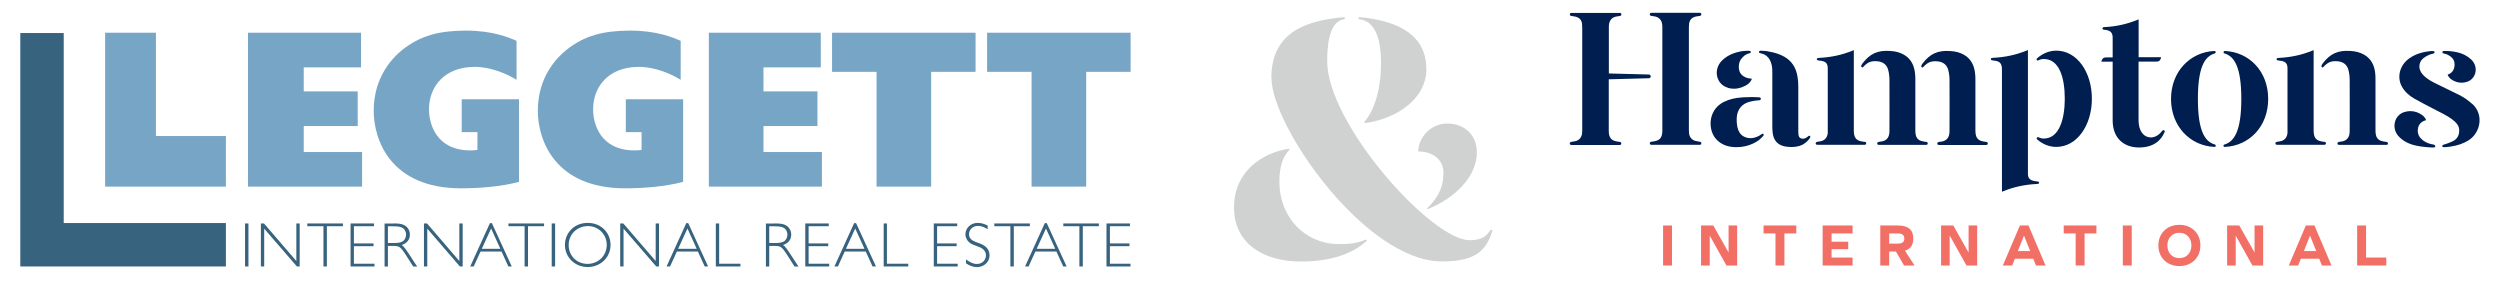 <svg width="308" height="35" viewBox="0 0 308 35" fill="none" xmlns="http://www.w3.org/2000/svg">
<g clip-path="url(#clip0_2666_2679)">
<mask id="mask0_2666_2679" style="mask-type:luminance" maskUnits="userSpaceOnUse" x="0" y="0" width="308" height="35">
<path d="M307.8 0H0V34.55H307.8V0Z" fill="white"/>
</mask>
<g mask="url(#mask0_2666_2679)">
<path d="M152.03 25.54C152.03 21.16 155.47 18.83 158.78 18.32L158.87 18.45C158.05 19.27 157.62 20.51 157.62 22.41C157.62 26.75 160.76 30.07 164.97 30.07C166.35 30.07 167.16 29.98 168.28 29.51L168.41 29.64C166.56 31.36 163.81 32.22 160.24 32.22C155.64 32.22 152.03 29.99 152.03 25.56M156.63 9.59C156.63 3.96 160.93 2.5 165.66 2.11V2.37C163.98 2.54 163.51 4.86 163.51 7.53C163.51 15.27 176.37 29.59 181.05 29.59C182.43 29.59 183.07 29.2 183.63 28.34H183.89C183.12 30.96 181.7 32.21 177.66 32.21C168.24 32.21 156.64 15.57 156.64 9.59M168.07 15.05C169.75 13.07 170.14 9.98 170.14 7.74C170.14 4.86 169.45 2.54 167.39 2.36V2.1C172.72 2.57 175.73 4.59 175.73 8.55C175.73 11.95 172.42 14.57 168.16 15.17L168.07 15.04V15.05ZM175.81 25.67C177.49 24.08 177.83 22.66 177.83 21.24C177.83 19.73 176.58 18.66 174.73 18.66C174.73 17.03 176.19 15.22 178.3 15.22C180.41 15.22 181.95 16.6 181.95 18.79C181.95 21.76 179.2 24.47 175.89 25.76L175.8 25.67H175.81Z" fill="#D0D2D1"/>
<path d="M208.11 2.85C208.2 2.41 208.45 2.1 209.08 2.01L209.41 1.96C209.58 1.93 209.62 1.84 209.6 1.72C209.58 1.6 209.47 1.58 209.36 1.58H203.5C203.39 1.58 203.28 1.59 203.26 1.72C203.24 1.84 203.28 1.93 203.45 1.96L203.78 2.01C203.87 2.02 203.95 2.04 204.03 2.06C204.54 2.23 204.8 2.63 204.8 3.3V16.19C204.77 16.85 204.58 17.29 203.78 17.41L203.45 17.46C203.28 17.49 203.24 17.58 203.26 17.7C203.28 17.83 203.39 17.84 203.5 17.84H209.36C209.48 17.84 209.58 17.83 209.6 17.7C209.62 17.58 209.58 17.49 209.41 17.46L209.08 17.4C208.99 17.39 208.91 17.37 208.83 17.35C208.42 17.21 208.17 16.92 208.09 16.45C208.09 16.45 208.09 16.44 208.09 16.43V16.33C208.08 16.23 208.07 16.13 208.07 16.03C208.07 11.98 208.07 7.41 208.07 3.36L208.1 2.84L208.11 2.85Z" fill="#001E50"/>
<path d="M198.21 9.77C198.21 9.77 203.01 9.64 203.14 9.64C203.27 9.64 203.37 9.54 203.37 9.41C203.37 9.28 203.28 9.19 203.14 9.18C203.01 9.18 198.21 9.05 198.21 9.05V3.31C198.21 2.63 198.47 2.24 198.98 2.07C199.06 2.05 199.14 2.03 199.23 2.02L199.56 1.97C199.73 1.94 199.77 1.85 199.75 1.73C199.73 1.6 199.62 1.59 199.51 1.59H193.65C193.54 1.59 193.43 1.59 193.41 1.73C193.39 1.85 193.43 1.94 193.6 1.97L193.93 2.02C194.56 2.12 194.81 2.42 194.9 2.86L194.93 3.38C194.93 7.43 194.93 12 194.93 16.05C194.93 16.15 194.93 16.25 194.91 16.35V16.45C194.91 16.45 194.91 16.46 194.91 16.47C194.83 16.94 194.59 17.23 194.17 17.37C194.1 17.39 194.01 17.41 193.92 17.42L193.59 17.48C193.42 17.51 193.38 17.6 193.4 17.72C193.42 17.84 193.53 17.86 193.64 17.86H199.5C199.62 17.86 199.72 17.85 199.74 17.72C199.76 17.6 199.72 17.51 199.55 17.48L199.22 17.43C198.42 17.31 198.23 16.86 198.2 16.22V9.78L198.21 9.77Z" fill="#001E50"/>
<path d="M251.09 22.37C251.04 22.35 250.77 22.32 250.68 22.31C250.15 22.23 249.84 22 249.84 21.43V8.76V6.16L249.68 6.23C248.38 6.76 247.04 7.05 245.59 7.12C245.55 7.12 245.51 7.12 245.47 7.13C245.47 7.13 245.28 7.14 245.27 7.26C245.25 7.38 245.38 7.42 245.38 7.42C245.43 7.44 245.7 7.47 245.79 7.48C246.37 7.57 246.64 7.81 246.64 8.56V23.62L246.8 23.56C248.1 23.03 249.44 22.74 250.89 22.67C250.93 22.67 250.97 22.67 251.01 22.66C251.01 22.66 251.2 22.66 251.22 22.53C251.24 22.41 251.11 22.37 251.11 22.37" fill="#001E50"/>
<path d="M222.76 16.8C222.35 17.15 222.04 17.12 221.89 17.05C221.75 16.99 221.64 16.91 221.6 16.72C221.57 16.57 221.55 16.48 221.55 16.27C221.55 15.55 221.55 11.81 221.55 10.66C221.55 10.22 221.52 9.81 221.45 9.43C221.27 8.32 220.73 7.5 219.83 6.99C219.27 6.67 218.67 6.49 218.11 6.39C217.73 6.29 217.52 6.27 217.05 6.25C217 6.25 216.96 6.25 216.91 6.25C216.91 6.25 216.73 6.25 216.7 6.37C216.67 6.49 216.8 6.53 216.8 6.53C216.8 6.53 216.83 6.53 216.85 6.55C216.85 6.55 216.86 6.55 216.87 6.55C216.93 6.57 217 6.59 217 6.59C217.01 6.59 217.02 6.59 217.02 6.59C217.16 6.63 217.24 6.66 217.32 6.69C217.33 6.69 217.35 6.7 217.36 6.71C217.44 6.75 217.52 6.81 217.64 6.89C217.96 7.15 218.16 7.52 218.27 8C218.34 8.3 218.35 8.61 218.35 8.89C218.35 10.32 218.35 11.75 218.35 13.18V15.44C218.35 15.71 218.35 15.97 218.38 16.23C218.45 17.27 219.02 17.92 220.01 18.06C220.24 18.09 220.47 18.11 220.69 18.11C220.9 18.11 221.08 18.1 221.27 18.07C221.78 17.99 222.19 17.86 222.74 17.31C222.87 17.18 222.94 17.06 222.96 17.03C223.12 16.82 222.98 16.61 222.76 16.79" fill="#001E50"/>
<path d="M212.88 10.83C213.13 10.9 213.38 10.93 213.63 10.93C214.21 10.93 214.87 10.72 215.37 10.34C215.46 10.27 215.53 10.2 215.61 10.1C215.78 9.9 215.82 9.73 215.83 9.7C215.81 9.7 215.53 9.66 215.53 9.66C215.44 9.64 215.41 9.64 215.33 9.62C214.84 9.5 214.44 9.19 214.3 8.76C214.15 8.31 214.21 7.66 214.51 7.27C214.67 7.07 214.82 6.92 214.95 6.82C215.29 6.59 215.57 6.56 215.59 6.55C215.59 6.55 215.72 6.51 215.7 6.39C215.68 6.27 215.49 6.26 215.49 6.26C215.42 6.26 215.22 6.26 215.22 6.26C214.96 6.26 214.72 6.29 214.48 6.33C214.44 6.33 214.41 6.34 214.37 6.35C214.34 6.35 214.32 6.36 214.29 6.37C214.29 6.37 214.29 6.37 214.28 6.37C213.35 6.57 212.64 6.97 212.14 7.47C211.6 8.01 211.38 8.76 211.57 9.48C211.74 10.13 212.23 10.63 212.88 10.81" fill="#001E50"/>
<path d="M217.09 16.5L217 16.55C217 16.55 216.96 16.57 216.95 16.58C216.91 16.61 216.87 16.64 216.83 16.66C216.82 16.66 216.81 16.66 216.8 16.68C216.77 16.7 216.73 16.72 216.7 16.74C216.57 16.81 216.42 16.87 216.29 16.91C216.27 16.91 216.26 16.92 216.24 16.93C216.21 16.93 216.19 16.95 216.16 16.95C216.14 16.95 216.12 16.96 216.09 16.97C216.06 16.97 216.03 16.98 216 16.99C215.54 17.08 215.1 16.98 214.77 16.78C214.4 16.56 214.15 16.16 214.04 15.63C213.97 15.29 213.95 14.93 213.96 14.59C214 13.46 214.63 12.72 215.71 12.5C216.11 12.42 216.26 12.38 216.67 12.36C216.67 12.36 216.67 12.36 216.68 12.36C216.78 12.36 216.84 12.33 216.84 12.33C216.84 12.33 216.97 12.27 216.93 12.12C216.89 11.97 216.71 11.99 216.71 11.99C216.05 11.94 215.45 11.96 214.75 11.99C213.82 12.04 213.08 12.21 212.37 12.56C211.55 12.97 210.99 13.69 210.81 14.57C210.62 15.46 210.84 16.43 211.35 17.05C211.92 17.73 212.71 18.09 213.75 18.13C213.82 18.13 213.89 18.13 213.95 18.13C214.7 18.13 215.4 17.97 216.05 17.65C216.05 17.65 216.07 17.65 216.07 17.64C216.18 17.59 216.28 17.53 216.38 17.47C216.4 17.46 216.42 17.45 216.44 17.43C216.47 17.41 216.51 17.39 216.54 17.37C216.63 17.31 216.72 17.25 216.8 17.17C216.88 17.1 216.96 17.03 217.04 16.95C217.04 16.95 217.06 16.92 217.08 16.91C217.08 16.91 217.17 16.82 217.21 16.77C217.21 16.77 217.34 16.64 217.27 16.53C217.2 16.43 217.08 16.49 217.08 16.49" fill="#001E50"/>
<path d="M229.71 17.48L229.39 17.43C228.58 17.3 228.41 16.83 228.39 16.14V6.17L228.23 6.24C226.93 6.77 225.59 7.06 224.14 7.13C224.1 7.13 224.07 7.13 224.03 7.14C224.03 7.14 223.85 7.15 223.83 7.27C223.81 7.39 223.94 7.43 223.94 7.43C223.99 7.45 224.26 7.48 224.35 7.49C224.88 7.57 225.18 7.77 225.18 8.42C225.18 9.08 225.18 14.6 225.18 16.39C225.12 16.91 224.87 17.22 224.45 17.37C224.38 17.39 224.3 17.41 224.21 17.42L223.89 17.47C223.72 17.5 223.68 17.59 223.7 17.71C223.72 17.83 223.83 17.84 223.94 17.84H224.63H225.01H229.67C229.78 17.84 229.89 17.83 229.91 17.7C229.93 17.58 229.89 17.49 229.72 17.46" fill="#001E50"/>
<path d="M237.29 17.48L236.97 17.43C236.12 17.3 235.97 16.78 235.97 16.02C235.97 15.83 235.97 11.46 235.97 10.07V9.82C235.97 9.56 235.97 9.21 235.91 8.87C235.77 7.86 235.29 7.13 234.49 6.7C234.04 6.46 233.54 6.32 232.9 6.28C231.33 6.16 230.36 6.63 229.47 7.8C229.42 7.86 229.38 7.93 229.34 8C229.34 8 229.25 8.16 229.34 8.26C229.43 8.36 229.52 8.27 229.52 8.27C230.09 7.67 230.48 7.48 231.3 7.55C231.96 7.6 232.43 7.96 232.6 8.53C232.71 8.9 232.77 9.32 232.78 9.74C232.8 10.61 232.78 15.21 232.78 16.14C232.78 16.82 232.53 17.21 232.03 17.38C231.96 17.4 231.88 17.42 231.79 17.43L231.47 17.48C231.3 17.51 231.26 17.6 231.28 17.72C231.3 17.84 231.41 17.85 231.52 17.85H232.21H232.59H237.25C237.36 17.85 237.47 17.84 237.49 17.71C237.51 17.59 237.47 17.5 237.3 17.47" fill="#001E50"/>
<path d="M293.98 17.48L293.66 17.43C292.81 17.3 292.66 16.78 292.66 16.02C292.66 15.83 292.66 9.82 292.66 9.82C292.66 9.56 292.66 9.21 292.61 8.87C292.47 7.86 291.99 7.13 291.19 6.7C290.74 6.46 290.24 6.32 289.6 6.28C288.03 6.16 287.06 6.63 286.17 7.8C286.12 7.86 286.08 7.93 286.04 8C286.04 8 285.95 8.16 286.04 8.26C286.13 8.36 286.22 8.27 286.22 8.27C286.79 7.67 287.18 7.48 288 7.55C288.66 7.6 289.13 7.96 289.3 8.53C289.41 8.9 289.47 9.32 289.48 9.74C289.5 10.61 289.48 15.7 289.48 16.14C289.48 16.82 289.23 17.21 288.73 17.38C288.66 17.4 288.58 17.42 288.49 17.43L288.17 17.48C288 17.51 287.96 17.6 287.98 17.72C288 17.84 288.11 17.85 288.22 17.85H293.95C294.06 17.85 294.17 17.85 294.19 17.72C294.21 17.6 294.17 17.51 294 17.48" fill="#001E50"/>
<path d="M244.69 17.48L244.37 17.43C243.52 17.3 243.37 16.78 243.37 16.02C243.37 15.83 243.37 15.64 243.37 15.46C243.37 14.13 243.37 11.47 243.37 10.08V9.83C243.37 9.57 243.37 9.22 243.31 8.88C243.17 7.87 242.69 7.14 241.89 6.71C241.44 6.47 240.94 6.33 240.3 6.29C238.73 6.17 237.76 6.64 236.87 7.81C236.82 7.87 236.78 7.94 236.74 8.01C236.74 8.01 236.65 8.17 236.74 8.27C236.83 8.37 236.92 8.28 236.92 8.28C237.49 7.68 237.88 7.49 238.7 7.56C239.36 7.61 239.83 7.97 240 8.54C240.11 8.91 240.17 9.33 240.18 9.75C240.2 10.62 240.18 15.22 240.18 16.15C240.18 16.83 239.93 17.22 239.43 17.39C239.36 17.41 239.28 17.43 239.19 17.44L238.87 17.49C238.7 17.52 238.66 17.61 238.68 17.73C238.7 17.85 238.81 17.86 238.92 17.86H239.61H239.99H244.65C244.76 17.86 244.87 17.85 244.89 17.72C244.91 17.6 244.87 17.51 244.7 17.48" fill="#001E50"/>
<path d="M304.6 12.83C304.11 12.38 303.56 11.99 302.96 11.69C302.43 11.42 301.9 11.17 301.36 10.91C300.86 10.67 300.36 10.42 299.87 10.18C299.26 9.87 298.81 9.55 298.48 9.18C298.15 8.81 298.01 8.38 298.09 7.96C298.16 7.55 298.43 7.2 298.85 6.97C299.02 6.88 299.15 6.8 299.36 6.72C299.4 6.71 299.64 6.63 299.76 6.61C299.76 6.61 299.83 6.58 299.85 6.57C299.85 6.57 299.98 6.52 299.94 6.4C299.9 6.28 299.72 6.29 299.72 6.29C299.66 6.29 299.6 6.29 299.55 6.29C299.49 6.29 299.43 6.3 299.41 6.3C298.37 6.41 297.57 6.68 296.88 7.15C295.66 7.97 295.25 9.49 295.92 10.68C296.26 11.28 296.77 11.77 297.46 12.16C298.23 12.59 299.02 13 299.79 13.4C300.06 13.54 300.33 13.68 300.6 13.82L300.74 13.89C301.34 14.2 301.96 14.53 302.46 15C302.79 15.32 302.94 15.6 302.97 15.93C303.02 16.61 302.75 17.14 302.16 17.41C301.55 17.69 301.14 17.8 301.07 17.82C301.07 17.82 301 17.84 300.98 17.86C300.98 17.86 300.85 17.91 300.89 18.03C300.92 18.15 301.11 18.13 301.11 18.13C301.18 18.13 301.24 18.13 301.3 18.13C301.51 18.11 301.61 18.1 301.83 18.07C302.76 17.94 303.49 17.69 304.14 17.28C304.89 16.8 305.38 15.98 305.47 15.08C305.55 14.22 305.25 13.42 304.62 12.83" fill="#001E50"/>
<path d="M301.04 6.58L301.13 6.61C301.13 6.61 301.17 6.61 301.18 6.62C301.25 6.63 301.7 6.71 302.14 7.18C302.41 7.48 302.45 7.92 302.37 8.3C302.23 9.01 301.57 9.19 301.55 9.19C301.55 9.21 301.59 9.35 301.73 9.52C301.8 9.6 301.85 9.66 301.92 9.72C302.33 10.03 302.78 10.19 303.26 10.19C303.46 10.19 303.67 10.16 303.87 10.1C304.41 9.95 304.81 9.54 304.95 9.01C305.11 8.42 304.93 7.8 304.48 7.36C304.05 6.94 303.43 6.58 302.63 6.42L302.25 6.35C301.95 6.3 301.63 6.28 301.3 6.28C301.3 6.28 301.26 6.28 301.21 6.28H301.19C301.19 6.28 301.13 6.28 301.11 6.28C301.11 6.28 300.92 6.28 300.9 6.41C300.88 6.53 301.01 6.57 301.01 6.57" fill="#001E50"/>
<path d="M299.91 17.84L299.81 17.81C299.81 17.81 299.77 17.81 299.76 17.8C299.54 17.77 299.04 17.66 298.6 17.36C298.49 17.27 298.36 17.17 298.24 17.04C297.89 16.68 297.81 16.2 297.9 15.77C298.06 14.97 298.87 14.81 298.89 14.81C298.89 14.79 298.85 14.63 298.69 14.44C298.61 14.35 298.55 14.28 298.47 14.22C298.01 13.87 297.5 13.69 296.96 13.69C296.73 13.69 296.5 13.72 296.27 13.79C295.67 13.95 295.22 14.41 295.06 15.02C294.89 15.68 295.08 16.38 295.59 16.88C296.07 17.36 296.77 17.76 297.67 17.94L297.82 17.97C298.2 18.06 299.13 18.16 299.63 18.17C299.63 18.17 299.67 18.17 299.72 18.17H299.74C299.77 18.17 299.8 18.17 299.82 18.17C299.82 18.17 300.01 18.17 300.03 18.04C300.05 17.92 299.92 17.88 299.92 17.88" fill="#001E50"/>
<path d="M266.59 16.04C266.53 16.02 266.45 16.04 266.41 16.09C266.07 16.55 265.57 16.93 265.01 16.93C264.08 16.93 263.47 16.12 263.47 14.82V7.59H264.35C265.03 7.59 265 7.59 265.68 7.59C265.96 7.59 266.11 7.48 266.21 7.21L266.24 7.05H263.48V2.38L263.32 2.45C262.01 2.98 260.67 3.28 259.21 3.34C259.1 3.34 259.03 3.41 259.03 3.49C259.02 3.57 259.07 3.65 259.18 3.66C259.93 3.72 260.32 3.92 260.28 4.77C260.28 4.82 260.28 4.87 260.28 4.92V7.07C260.22 7.07 260.11 7.07 260.11 7.07C260.11 7.07 259.69 7.07 259.49 7.07C259.21 7.07 259.02 7.17 258.93 7.45L258.88 7.6H260.28V14.83C260.28 17.09 261.73 18.17 263.52 18.17C265.31 18.17 266.27 17.3 266.69 16.24C266.72 16.16 266.68 16.08 266.6 16.05" fill="#001E50"/>
<path d="M253.34 6.24C252.46 6.24 251.64 6.59 250.96 7.19C250.9 7.24 250.89 7.33 250.94 7.4C250.99 7.46 251.06 7.48 251.12 7.44C251.33 7.33 251.56 7.27 251.79 7.27C253.7 7.27 254.38 9.55 254.38 12.17C254.38 14.61 253.72 17.07 251.79 17.07C251.56 17.07 251.34 17.01 251.13 16.91C251.06 16.88 250.98 16.91 250.94 16.96C250.9 17.03 250.91 17.11 250.97 17.17C251.65 17.76 252.46 18.1 253.33 18.1C255.88 18.1 257.72 15.44 257.72 12.17C257.72 8.9 255.9 6.24 253.33 6.24" fill="#001E50"/>
<path d="M286.36 17.48L286.04 17.43C285.23 17.3 285.06 16.83 285.04 16.14V6.17L284.88 6.24C283.58 6.77 282.24 7.06 280.79 7.13C280.75 7.13 280.71 7.13 280.67 7.14C280.67 7.14 280.49 7.15 280.47 7.27C280.45 7.39 280.58 7.43 280.58 7.43C280.63 7.45 280.9 7.48 280.99 7.49C281.52 7.57 281.82 7.77 281.82 8.42C281.82 9.08 281.82 14.6 281.82 16.39C281.76 16.91 281.51 17.22 281.09 17.37C281.01 17.39 280.94 17.41 280.85 17.42L280.53 17.47C280.36 17.5 280.32 17.59 280.34 17.71C280.36 17.83 280.47 17.84 280.58 17.84H281.27H281.65H286.31C286.42 17.84 286.53 17.83 286.55 17.7C286.57 17.58 286.53 17.49 286.36 17.46" fill="#001E50"/>
<path d="M272.87 17.8C271.66 17.46 270.78 16.18 270.78 12.19C270.78 8.2 271.65 6.94 272.86 6.58C272.93 6.56 272.98 6.49 272.97 6.41C272.96 6.33 272.89 6.28 272.82 6.28C269.84 6.41 267.47 8.8 267.47 12.19C267.47 15.58 269.85 17.98 272.83 18.1C272.91 18.1 272.97 18.05 272.98 17.97C272.99 17.89 272.94 17.82 272.87 17.8Z" fill="#001E50"/>
<path d="M274.1 6.28C274.02 6.28 273.96 6.33 273.94 6.41C273.93 6.49 273.98 6.56 274.05 6.58C275.26 6.93 276.13 8.23 276.13 12.19C276.13 16.15 275.25 17.46 274.04 17.81C273.97 17.83 273.92 17.9 273.93 17.97C273.94 18.04 274.01 18.1 274.08 18.1C277.06 17.98 279.44 15.63 279.44 12.19C279.44 8.75 277.07 6.41 274.1 6.28Z" fill="#001E50"/>
<path d="M205.99 27.78H204.89V32.71H205.99V27.78Z" fill="#F26F66"/>
<path d="M210.65 29.05H210.64V32.71H209.57V27.78H211.08L212.95 31.09H212.96V27.78H214.02V32.71H212.7L210.65 29.05Z" fill="#F26F66"/>
<path d="M219.84 32.71H218.74V28.76H217.27V27.78H221.3V28.76H219.84V32.71Z" fill="#F26F66"/>
<path d="M227.7 30.7H225.65V31.73H228.24V32.71H224.55V27.78H228.24V28.76H225.65V29.78H227.7V30.7Z" fill="#F26F66"/>
<path d="M232.75 32.71H231.65V27.78H233.86C235.09 27.78 235.72 28.33 235.72 29.39C235.72 30.18 235.37 30.68 234.69 30.88L235.87 32.71H234.58L233.58 30.99H232.75V32.71ZM233.82 30.01C234.36 30.01 234.61 29.81 234.61 29.39C234.61 28.97 234.36 28.76 233.82 28.76H232.75V30.01H233.82Z" fill="#F26F66"/>
<path d="M240.22 29.05H240.2V32.71H239.14V27.78H240.65L242.51 31.09H242.53V27.78H243.59V32.71H242.27L240.22 29.05Z" fill="#F26F66"/>
<path d="M250.5 31.88H248.23L247.9 32.71H246.75L248.85 27.78H249.91L252.01 32.71H250.83L250.5 31.88ZM249.35 29.04L248.6 30.93H250.12L249.36 29.04H249.35Z" fill="#F26F66"/>
<path d="M256.82 32.71H255.72V28.76H254.25V27.78H258.28V28.76H256.82V32.71Z" fill="#F26F66"/>
<path d="M262.63 27.78H261.53V32.71H262.63V27.78Z" fill="#F26F66"/>
<path d="M271.09 30.24C271.09 31.73 270.02 32.78 268.5 32.78C266.98 32.78 265.91 31.73 265.91 30.24C265.91 28.75 266.98 27.7 268.5 27.7C270.02 27.7 271.09 28.75 271.09 30.24ZM267.02 30.24C267.02 31.16 267.62 31.8 268.5 31.8C269.38 31.8 269.98 31.16 269.98 30.24C269.98 29.32 269.38 28.68 268.5 28.68C267.62 28.68 267.02 29.32 267.02 30.24Z" fill="#F26F66"/>
<path d="M275.45 29.05H275.44V32.71H274.38V27.78H275.88L277.75 31.09H277.76V27.78H278.82V32.71H277.5L275.45 29.05Z" fill="#F26F66"/>
<path d="M285.73 31.88H283.46L283.13 32.71H281.98L284.08 27.78H285.14L287.24 32.71H286.06L285.73 31.88ZM284.59 29.04L283.84 30.93H285.36L284.6 29.04H284.59Z" fill="#F26F66"/>
<path d="M290.4 32.71V27.78H291.5V31.73H293.99V32.71H290.4Z" fill="#F26F66"/>
<path d="M7.85 4.07H2.5V32.83H27.83V27.48H7.85V4.07Z" fill="#37637E"/>
<path d="M27.83 22.99H12.95V4.03H19.21V16.76H27.83V22.99Z" fill="#77A5C6"/>
<path d="M44.61 22.99H30.55V4.03H44.48V8.3H37.42V11.26H44.07V15.53H37.42V18.73H44.61V22.99Z" fill="#77A5C6"/>
<path d="M63.63 9.83C62.62 9.2 60.62 8.24 58.49 8.24C54.77 8.24 52.85 10.65 52.85 13.49C52.85 15.16 53.67 18.53 57.97 18.53C58.44 18.53 58.57 18.5 58.82 18.47V16.28H56.88V12.23H63.94V22.41C61.72 22.99 59.1 23.2 56.8 23.2C48.1 23.2 46.04 17.21 46.04 13.65C46.04 9.63 48.2 7 50.31 5.6C51.9 4.53 53.87 3.77 57.4 3.77C60.66 3.77 62.63 4.59 63.64 5.03V9.82L63.63 9.83Z" fill="#77A5C6"/>
<path d="M83.85 9.83C82.84 9.2 80.84 8.24 78.71 8.24C74.99 8.24 73.07 10.65 73.07 13.49C73.07 15.16 73.89 18.53 78.19 18.53C78.66 18.53 78.79 18.5 79.04 18.47V16.28H77.1V12.23H84.16V22.41C81.94 22.99 79.32 23.2 77.02 23.2C68.32 23.2 66.26 17.21 66.26 13.65C66.26 9.63 68.42 7 70.53 5.6C72.12 4.53 74.09 3.77 77.62 3.77C80.88 3.77 82.85 4.59 83.86 5.03V9.82L83.85 9.83Z" fill="#77A5C6"/>
<path d="M101.26 22.99H87.33V4.03H101.12V8.3H94.06V11.26H100.71V15.53H94.06V18.73H101.26V22.99Z" fill="#77A5C6"/>
<path d="M107.99 22.99V8.85H102.51V4.03H120.19V8.85H114.72V22.99H107.99Z" fill="#77A5C6"/>
<path d="M127.09 22.99V8.85H121.61V4.03H139.29V8.85H133.82V22.99H127.09Z" fill="#77A5C6"/>
<path d="M30.61 27.53H30.19V32.83H30.61V27.53Z" fill="#37637E"/>
<path d="M36.92 32.83H36.58L32.55 28.17V32.83H32.14V27.53H32.52L36.51 32.16V27.53H36.92V32.83Z" fill="#37637E"/>
<path d="M42.25 27.87H40.27V32.83H39.85V27.87H37.86V27.53H42.25V27.87Z" fill="#37637E"/>
<path d="M46.08 27.87H43.6V29.99H46.02V30.33H43.6V32.49H46.14V32.83H43.19V27.53H46.08V27.87Z" fill="#37637E"/>
<path d="M48.43 27.53C49.04 27.53 49.35 27.55 49.7 27.69C50.12 27.86 50.5 28.3 50.5 28.9C50.5 29.55 50.13 29.96 49.49 30.19C49.79 30.38 49.93 30.59 51.15 32.47L51.4 32.84H50.91L49.89 31.24C49.73 30.98 49.45 30.61 49.24 30.46C49.01 30.3 48.75 30.3 48.36 30.3H47.79V32.84H47.38V27.54H48.43V27.53ZM47.79 27.87V29.94H48.36C48.97 29.94 49.26 29.91 49.55 29.77C49.84 29.63 50.03 29.26 50.03 28.9C50.03 28.54 49.84 28.19 49.54 28.05C49.37 27.96 49.12 27.88 48.46 27.88H47.79V27.87Z" fill="#37637E"/>
<path d="M57 32.83H56.66L52.64 28.17V32.83H52.23V27.53H52.61L56.59 32.16V27.53H57V32.83Z" fill="#37637E"/>
<path d="M63.06 32.83H62.63L61.79 30.99H59.2L58.36 32.83H57.93L60.36 27.49H60.6L63.05 32.83H63.06ZM60.5 28.16L59.36 30.65H61.64L60.51 28.16H60.5Z" fill="#37637E"/>
<path d="M67.03 27.87H65.05V32.83H64.63V27.87H62.64V27.53H67.03V27.87Z" fill="#37637E"/>
<path d="M68.39 27.53H67.97V32.83H68.39V27.53Z" fill="#37637E"/>
<path d="M72.4 32.9C70.82 32.9 69.6 31.69 69.6 30.17C69.6 28.73 70.71 27.46 72.41 27.46C74.11 27.46 75.22 28.73 75.22 30.16C75.22 31.75 73.94 32.9 72.41 32.9M72.41 27.86C71.06 27.86 70.06 28.89 70.06 30.19C70.06 31.49 71.03 32.51 72.39 32.51C73.61 32.51 74.75 31.6 74.75 30.15C74.75 28.94 73.79 27.85 72.41 27.85" fill="#37637E"/>
<path d="M81.19 32.83H80.85L76.82 28.17V32.83H76.41V27.53H76.79L80.78 32.16V27.53H81.19V32.83Z" fill="#37637E"/>
<path d="M87.25 32.83H86.82L85.98 30.99H83.39L82.55 32.83H82.12L84.55 27.49H84.79L87.24 32.83H87.25ZM84.69 28.16L83.55 30.65H85.83L84.7 28.16H84.69Z" fill="#37637E"/>
<path d="M88.6 32.49H91.22V32.83H88.19V27.53H88.6V32.49Z" fill="#37637E"/>
<path d="M95.41 27.53C96.02 27.53 96.33 27.55 96.68 27.69C97.1 27.86 97.48 28.3 97.48 28.9C97.48 29.55 97.11 29.96 96.47 30.19C96.77 30.38 96.91 30.59 98.13 32.47L98.38 32.84H97.89L96.87 31.24C96.71 30.98 96.43 30.61 96.22 30.46C95.99 30.3 95.73 30.3 95.34 30.3H94.77V32.84H94.36V27.54H95.41V27.53ZM94.77 27.87V29.94H95.34C95.95 29.94 96.24 29.91 96.53 29.77C96.82 29.63 97.01 29.26 97.01 28.9C97.01 28.54 96.82 28.19 96.52 28.05C96.35 27.96 96.1 27.88 95.44 27.88H94.77V27.87Z" fill="#37637E"/>
<path d="M102.1 27.87H99.62V29.99H102.04V30.33H99.62V32.49H102.16V32.83H99.21V27.53H102.1V27.87Z" fill="#37637E"/>
<path d="M107.93 32.83H107.5L106.66 30.99H104.07L103.23 32.83H102.8L105.23 27.49H105.47L107.92 32.83H107.93ZM105.36 28.16L104.22 30.65H106.5L105.37 28.16H105.36Z" fill="#37637E"/>
<path d="M109.27 32.49H111.9V32.83H108.87V27.53H109.27V32.49Z" fill="#37637E"/>
<path d="M117.93 27.87H115.45V29.99H117.86V30.33H115.45V32.49H117.99V32.83H115.04V27.53H117.93V27.87Z" fill="#37637E"/>
<path d="M121.7 28.25C121.27 28 120.95 27.83 120.5 27.83C119.74 27.83 119.38 28.4 119.38 28.85C119.38 29.53 119.98 29.73 120.56 29.94C121.19 30.16 121.91 30.52 121.91 31.45C121.91 32.38 121.11 32.91 120.37 32.91C119.88 32.91 119.41 32.71 119.01 32.44V31.96C119.47 32.29 119.86 32.52 120.35 32.52C121.11 32.52 121.47 31.94 121.47 31.46C121.47 30.75 120.8 30.47 120.38 30.33C119.68 30.09 119.54 29.97 119.42 29.87C119.14 29.63 118.94 29.28 118.94 28.86C118.94 28.15 119.54 27.46 120.44 27.46C120.87 27.46 121.29 27.58 121.68 27.79V28.24L121.7 28.25Z" fill="#37637E"/>
<path d="M126.88 27.87H124.9V32.83H124.48V27.87H122.5V27.53H126.88V27.87Z" fill="#37637E"/>
<path d="M131.42 32.83H130.99L130.15 30.99H127.56L126.72 32.83H126.29L128.72 27.49H128.96L131.41 32.83H131.42ZM128.86 28.16L127.72 30.65H130L128.87 28.16H128.86Z" fill="#37637E"/>
<path d="M135.38 27.87H133.4V32.83H132.98V27.87H131V27.53H135.38V27.87Z" fill="#37637E"/>
<path d="M139.21 27.87H136.74V29.99H139.15V30.33H136.74V32.49H139.28V32.83H136.32V27.53H139.21V27.87Z" fill="#37637E"/>
</g>
</g>
<defs>
<clipPath id="clip0_2666_2679">
<rect width="307.8" height="34.55" fill="white"/>
</clipPath>
</defs>
</svg>
